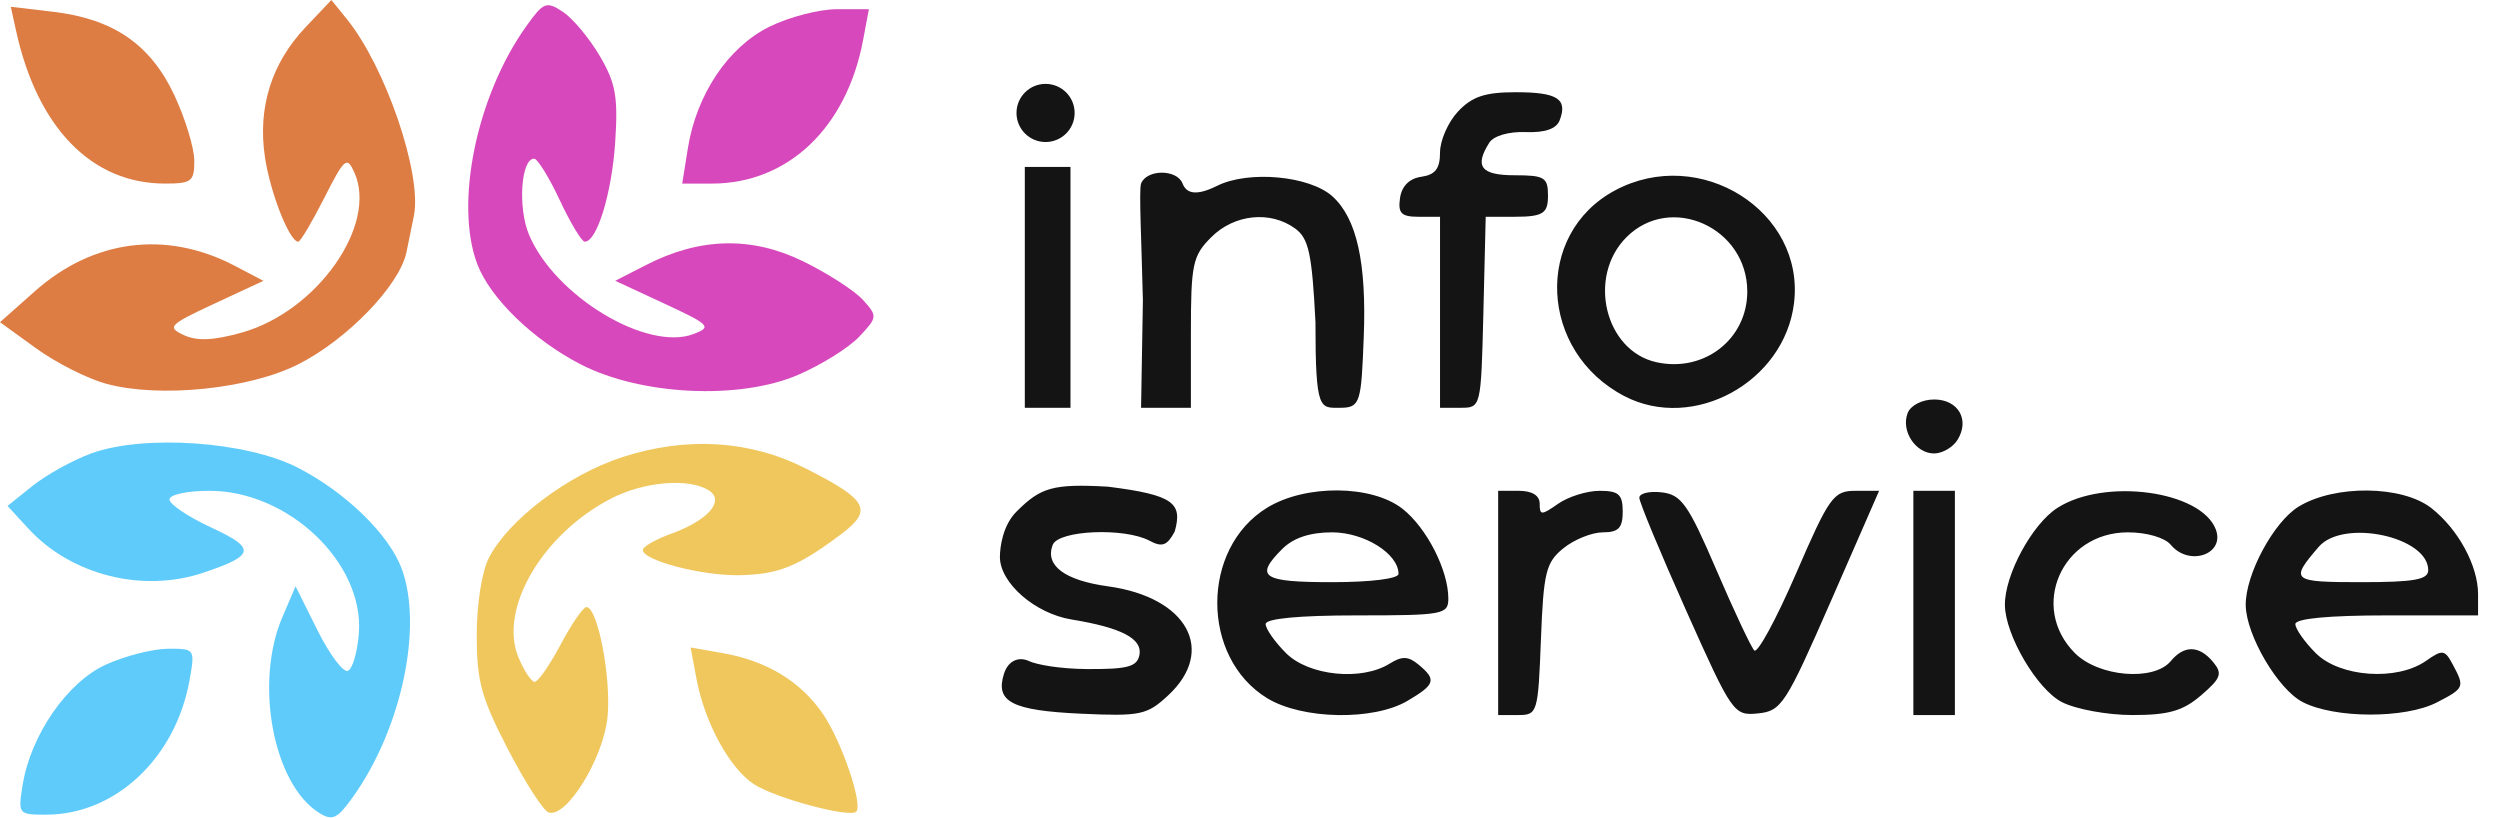 <svg width="159" height="52" viewBox="0 0 159 52" fill="none" xmlns="http://www.w3.org/2000/svg">
<path fill-rule="evenodd" clip-rule="evenodd" d="M5.761 28.852C4.599 29.283 2.935 30.208 2.064 30.907L0.479 32.178L1.8 33.614C4.526 36.581 9.07 37.725 12.944 36.42C16.228 35.313 16.301 34.878 13.426 33.546C11.969 32.872 10.778 32.071 10.778 31.767C10.778 31.459 11.902 31.215 13.316 31.215C18.345 31.215 23.154 35.791 22.825 40.265C22.735 41.488 22.415 42.569 22.114 42.668C21.813 42.767 20.944 41.597 20.183 40.068L18.799 37.289L17.958 39.252C16.165 43.436 17.375 49.873 20.298 51.698C21.145 52.227 21.456 52.079 22.46 50.669C25.548 46.333 26.925 39.823 25.535 36.135C24.717 33.969 21.987 31.317 18.965 29.757C15.679 28.061 9.105 27.61 5.761 28.852ZM6.736 42.269C4.277 43.386 1.957 46.739 1.44 49.924C1.139 51.782 1.163 51.813 2.939 51.813C7.343 51.813 11.185 48.199 12.061 43.23C12.407 41.27 12.393 41.25 10.67 41.261C9.713 41.268 7.943 41.721 6.736 42.269Z" fill="#5ECBFA"/>
<path fill-rule="evenodd" clip-rule="evenodd" d="M39.544 29.086C36.105 30.211 32.35 33.049 31.099 35.468C30.648 36.34 30.32 38.414 30.32 40.396C30.32 43.318 30.61 44.378 32.301 47.646C33.391 49.751 34.557 51.563 34.894 51.672C36.034 52.041 38.388 48.217 38.641 45.582C38.88 43.102 38.014 38.61 37.297 38.61C37.09 38.61 36.353 39.68 35.659 40.987C34.966 42.294 34.223 43.364 34.008 43.364C33.793 43.364 33.328 42.664 32.974 41.81C31.7 38.734 34.487 33.963 38.882 31.698C40.962 30.626 43.818 30.389 45.075 31.184C46.125 31.849 45.048 33.091 42.68 33.948C41.692 34.305 40.883 34.769 40.883 34.978C40.883 35.647 44.649 36.63 47.03 36.583C49.505 36.533 50.727 36.043 53.453 34.008C55.554 32.44 55.224 31.81 51.248 29.796C47.682 27.988 43.647 27.744 39.544 29.086ZM44.295 43.171C44.819 45.963 46.396 48.858 47.95 49.875C49.298 50.759 54.044 52.033 54.456 51.621C54.896 51.181 53.551 47.205 52.37 45.453C50.962 43.363 48.79 42.035 45.967 41.538L43.921 41.179L44.295 43.171Z" fill="#EFC75D"/>
<path fill-rule="evenodd" clip-rule="evenodd" d="M33.456 1.688C30.306 6.112 28.902 12.943 30.353 16.791C31.17 18.957 33.9 21.608 36.922 23.168C40.755 25.147 47.016 25.451 50.76 23.841C52.242 23.203 53.993 22.109 54.65 21.41C55.811 20.174 55.818 20.107 54.883 19.073C54.353 18.488 52.642 17.384 51.08 16.62C47.811 15.021 44.514 15.097 41.094 16.852L39.131 17.859L42.252 19.309C45.15 20.654 45.284 20.793 44.126 21.239C41.165 22.381 35.281 18.835 33.643 14.922C32.924 13.205 33.135 10.091 33.969 10.091C34.187 10.091 34.922 11.28 35.602 12.732C36.282 14.184 36.998 15.373 37.192 15.373C37.97 15.373 38.915 12.279 39.127 9.035C39.316 6.149 39.158 5.274 38.137 3.545C37.469 2.414 36.413 1.153 35.79 0.745C34.745 0.06 34.563 0.133 33.456 1.688ZM48.924 1.704C46.312 2.996 44.295 6.007 43.748 9.431L43.389 11.676H45.271C50.111 11.676 53.846 8.131 54.894 2.54L55.261 0.585L53.222 0.585C52.1 0.585 50.166 1.088 48.924 1.704Z" fill="#D648BC"/>
<path fill-rule="evenodd" clip-rule="evenodd" d="M19.423 1.744C17.264 4.023 16.38 6.857 16.85 9.992C17.192 12.276 18.412 15.372 18.97 15.372C19.103 15.372 19.845 14.124 20.618 12.6C21.919 10.035 22.064 9.913 22.541 10.98C24.034 14.318 20.16 19.813 15.367 21.155C13.567 21.659 12.527 21.702 11.687 21.31C10.603 20.805 10.748 20.655 13.634 19.312L16.753 17.861L14.954 16.917C10.592 14.626 5.945 15.215 2.207 18.532L0 20.491L2.302 22.158C3.568 23.076 5.577 24.089 6.767 24.411C10.166 25.33 15.878 24.743 18.999 23.154C22.109 21.57 25.406 18.15 25.85 16.046C26.02 15.24 26.235 14.187 26.328 13.707C26.844 11.052 24.52 4.253 22.057 1.211L21.075 0L19.423 1.744ZM1.022 1.959C2.38 8.135 5.832 11.675 10.494 11.675C12.183 11.675 12.363 11.535 12.358 10.223C12.356 9.424 11.789 7.559 11.1 6.079C9.592 2.84 7.227 1.205 3.392 0.751L0.686 0.43L1.022 1.959Z" fill="#DD7C43"/>
<path fill-rule="evenodd" clip-rule="evenodd" d="M92.734 7.087C92.102 7.76 91.586 8.932 91.586 9.692C91.586 10.722 91.284 11.116 90.397 11.242C89.634 11.351 89.149 11.835 89.04 12.599C88.903 13.567 89.124 13.787 90.228 13.787H91.586V19.861V25.935H92.889C94.188 25.935 94.192 25.918 94.341 19.993L94.491 13.787L96.339 13.787C98.188 13.787 98.452 13.543 98.452 12.435C98.452 11.284 98.227 11.147 96.339 11.147C94.194 11.147 93.759 10.592 94.716 9.079C94.993 8.641 95.953 8.36 97.035 8.401C98.265 8.447 98.986 8.196 99.196 7.648C99.717 6.291 99.049 5.865 96.4 5.865C94.452 5.865 93.623 6.141 92.734 7.087ZM65.178 18.541V25.935H66.763H68.083V18.541V10.619H66.676H65.178V18.541ZM72.572 11.675C72.427 12.054 72.605 15.483 72.688 19.098L72.572 25.935H74.421H75.741V21.193C75.741 16.787 75.851 16.27 77.038 15.084C78.501 13.621 80.797 13.384 82.374 14.535C83.232 15.161 83.443 16.131 83.663 20.477C83.663 26.199 83.947 25.935 85.248 25.935C86.532 25.935 86.573 25.556 86.734 21.446C86.92 16.718 86.292 13.89 84.746 12.491C83.296 11.179 79.406 10.822 77.409 11.818C76.059 12.491 75.451 12.295 75.213 11.675C74.857 10.746 72.925 10.757 72.572 11.675ZM102.71 12.112C97.544 14.882 97.888 22.372 103.311 25.193C107.696 27.475 113.484 24.306 114.099 19.287C114.815 13.438 108.112 9.215 102.71 12.112ZM103.445 15.084C100.935 17.594 102.068 22.316 105.353 23.038C108.386 23.704 111.127 21.569 111.127 18.541C111.127 14.468 106.254 12.275 103.445 15.084ZM121.326 26.271C120.889 27.41 121.827 28.84 123.011 28.84C123.528 28.84 124.194 28.456 124.49 27.987C125.297 26.708 124.551 25.407 123.011 25.407C122.245 25.407 121.514 25.782 121.326 26.271ZM64.65 32.537C63.769 33.418 63.594 34.809 63.594 35.425C63.594 37.076 65.826 39.022 68.156 39.401C71.324 39.918 72.669 40.621 72.468 41.653C72.321 42.407 71.719 42.568 69.129 42.552C67.392 42.54 65.924 42.271 65.442 42.044C64.801 41.74 64.12 42.01 63.853 42.851C63.286 44.638 64.357 45.191 68.767 45.392C72.528 45.563 72.949 45.474 74.29 44.231C77.374 41.372 75.513 37.985 70.476 37.292C67.711 36.912 66.448 35.967 66.951 34.656C67.31 33.719 71.519 33.539 73.113 34.392C73.912 34.82 74.233 34.702 74.712 33.807C75.213 32.009 74.685 31.48 70.46 30.952C66.953 30.754 66.181 31.006 64.65 32.537ZM80.595 32.287C76.36 34.868 76.36 41.825 80.595 44.407C82.825 45.767 87.358 45.85 89.524 44.57C91.285 43.53 91.377 43.23 90.223 42.272C89.568 41.728 89.171 41.715 88.381 42.207C86.592 43.325 83.236 42.984 81.791 41.539C81.078 40.826 80.495 39.994 80.495 39.691C80.495 39.341 82.615 39.139 86.304 39.139C91.792 39.139 92.114 39.08 92.114 38.066C92.114 36.265 90.738 33.569 89.202 32.362C87.255 30.831 83.043 30.794 80.595 32.287ZM95.283 38.347V45.477H96.551C97.783 45.477 97.824 45.34 98.003 40.676C98.168 36.386 98.32 35.769 99.435 34.867C100.12 34.312 101.249 33.857 101.943 33.857C102.937 33.857 103.205 33.577 103.205 32.537C103.205 31.445 102.951 31.216 101.738 31.216C100.931 31.216 99.743 31.587 99.098 32.039C98.035 32.783 97.924 32.783 97.924 32.039C97.924 31.514 97.446 31.216 96.603 31.216H95.283V38.347ZM104.261 31.657C104.261 31.939 105.606 35.175 107.248 38.85C110.173 45.393 110.268 45.528 111.814 45.372C113.299 45.222 113.576 44.794 116.452 38.215L119.511 31.216H118.008C116.609 31.216 116.347 31.581 114.225 36.484C112.97 39.381 111.777 41.579 111.572 41.369C111.368 41.159 110.281 38.848 109.157 36.234C107.371 32.077 106.936 31.459 105.688 31.314C104.904 31.222 104.261 31.377 104.261 31.657ZM121.69 38.347V45.477H123.011H124.331V38.347V31.216H123.011H121.69V38.347ZM130.85 32.302C129.236 33.337 127.487 36.577 127.512 38.489C127.536 40.397 129.555 43.835 131.13 44.65C132.012 45.106 134.03 45.477 135.631 45.477C137.927 45.477 138.838 45.214 139.997 44.217C141.258 43.132 141.364 42.839 140.754 42.104C139.869 41.039 138.915 41.017 138.063 42.044C136.984 43.344 133.48 43.054 131.966 41.539C129.043 38.617 131.13 33.857 135.334 33.857C136.531 33.857 137.683 34.192 138.063 34.65C139.226 36.051 141.533 35.255 140.922 33.663C139.979 31.208 133.852 30.379 130.85 32.302ZM146.197 32.218C144.604 33.19 142.803 36.541 142.828 38.489C142.852 40.397 144.872 43.835 146.446 44.65C148.485 45.704 152.971 45.715 154.99 44.671C156.739 43.767 156.766 43.701 155.995 42.261C155.488 41.313 155.346 41.294 154.293 42.032C152.443 43.327 148.815 43.072 147.282 41.539C146.569 40.826 145.985 39.994 145.985 39.691C145.985 39.341 148.105 39.139 151.795 39.139H157.605V37.792C157.605 35.982 156.349 33.664 154.639 32.319C152.792 30.866 148.499 30.815 146.197 32.218ZM81.551 34.914C79.771 36.694 80.27 37.026 84.72 37.026C87.185 37.026 88.945 36.806 88.945 36.498C88.945 35.216 86.771 33.857 84.72 33.857C83.311 33.857 82.255 34.21 81.551 34.914ZM147.468 34.782C145.62 36.933 145.734 37.026 150.18 37.026C153.536 37.026 154.436 36.865 154.436 36.264C154.436 34.126 149.021 32.974 147.468 34.782Z" fill="#141414"/>
<circle cx="66.498" cy="7.184" r="1.849" fill="#141414"/>
</svg>
